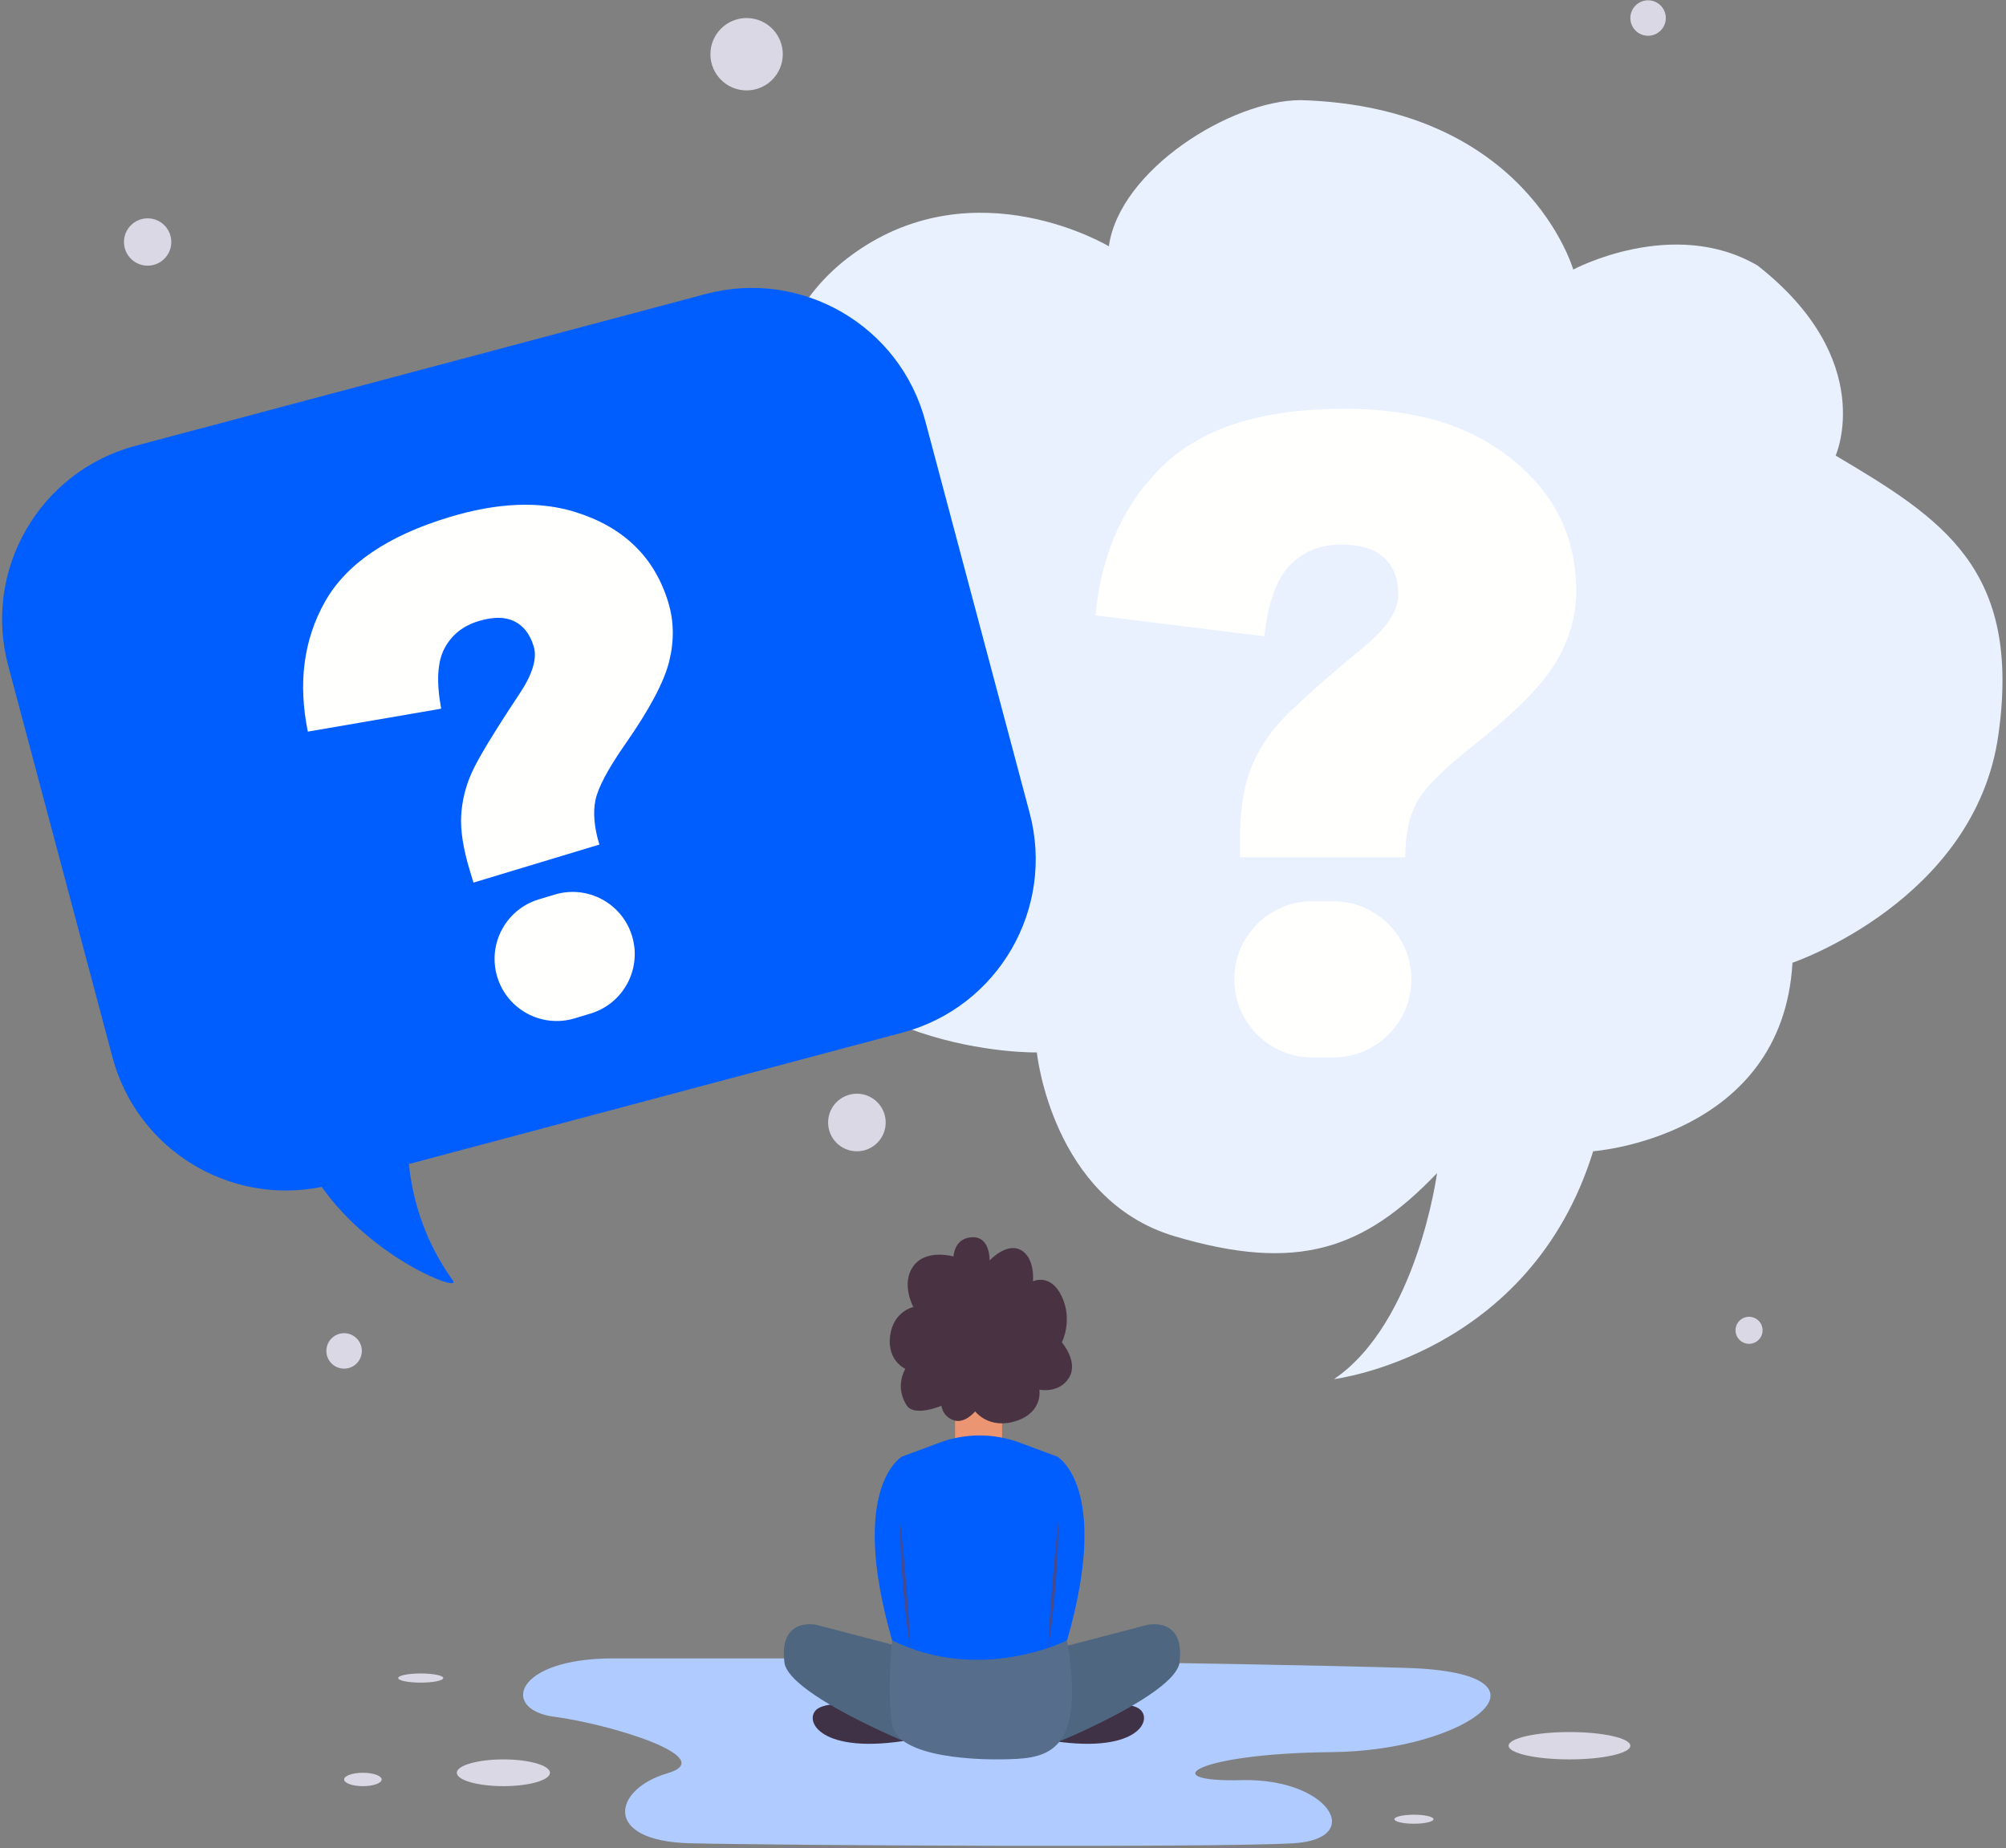 <?xml version="1.0" encoding="UTF-8"?>
<svg width="445px" height="410px" viewBox="0 0 445 410" version="1.1" xmlns="http://www.w3.org/2000/svg" xmlns:xlink="http://www.w3.org/1999/xlink">
    <rect x="0" y="0" width="445" height="410" fill="#808080" stroke="none"/>
    <!-- Generator: Sketch 64 (93537) - https://sketch.com -->
    <title>2357031</title>
    <desc>Created with Sketch.</desc>
    <defs>
        <polygon id="path-1" points="0 0 754 0 754 500 0 500"></polygon>
    </defs>
    <g id="Page-1" stroke="none" stroke-width="1" fill="none" fill-rule="evenodd">
        <g id="2357031" transform="translate(-154, -41)">
            <g id="Group-3">
                <mask id="mask-2" fill="white">
                    <use xlink:href="#path-1"></use>
                </mask>
                <g id="Clip-2"></g>
                <polygon id="Fill-1" mask="url(#mask-2)" points="0 500 754 500 754 0 0 0"></polygon>
            </g>
            <path d="M384.011,274.457 C384.011,274.457 387.305,307.125 414.569,315.231 C441.835,323.338 456.573,318.18 472.785,301.23 C472.785,301.23 468.363,334.392 449.94,346.919 C449.94,346.919 493.418,341.632 507.419,296.377 C507.419,296.377 549.422,293.37 551.633,254.561 C551.633,254.561 592.162,240.805 597.32,203.96 C602.479,167.115 584.794,156.062 561.213,142.061 C561.213,142.061 570.663,120.92 543.913,99.92 C525.163,88.92 502.998,100.794 502.998,100.794 C502.998,100.794 492.681,64.686 442.572,63.212 C427.097,63.212 402.343,78.687 399.982,95.636 C399.982,95.636 370.576,77.95 343.569,97.109 C316.562,116.269 324.343,151.64 333.348,167.852 C333.348,167.852 304.432,195.854 320.077,235.646 C335.721,275.439 384.011,274.457 384.011,274.457" id="Fill-4" fill="#E9F1FF"></path>
            <path d="M445.132,240.92 L449.765,240.92 C459.332,240.92 467.088,248.676 467.088,258.243 C467.088,267.81 459.332,275.565 449.765,275.565 L445.132,275.565 C435.564,275.565 427.809,267.81 427.809,258.243 C427.809,248.676 435.564,240.92 445.132,240.92 Z M465.736,231.173 L429.063,231.173 L429.063,227.505 C429.063,221.266 429.77,216.199 431.186,212.306 C432.602,208.414 434.709,204.86 437.508,201.642 C440.307,198.425 446.595,192.763 456.375,184.656 C461.587,180.41 464.192,176.518 464.192,172.979 C464.192,169.441 463.145,166.69 461.056,164.728 C458.964,162.766 455.796,161.784 451.55,161.784 C446.98,161.784 443.202,163.296 440.21,166.32 C437.218,169.345 435.304,174.62 434.468,182.147 L397.023,177.515 C398.31,163.747 403.312,152.665 412.03,144.268 C420.747,135.873 434.113,131.674 452.128,131.674 C466.154,131.674 477.478,134.602 486.1,140.456 C497.809,148.37 503.663,158.922 503.663,172.11 C503.663,177.58 502.15,182.856 499.128,187.938 C496.103,193.021 489.926,199.229 480.599,206.563 C474.099,211.711 469.998,215.845 468.293,218.965 C466.588,222.086 465.736,226.154 465.736,231.173 L465.736,231.173 Z" id="Fill-5" fill="#FFFFFE"></path>
            <path d="M339.888,408.876 C339.888,408.876 312,408.871 290,408.876 C268,408.881 265,420.281 277,421.831 C289,423.381 314,430.881 302,434.381 C290,437.881 287.5,449.381 307,449.881 C326.5,450.381 425,450.881 441,449.881 C457,448.881 448.79,435.381 429.395,435.881 C410,436.381 418.955,429.951 449.478,429.666 C480,429.381 502,412.092 466,410.986 C430,409.881 339.888,408.876 339.888,408.876" id="Fill-6" fill="#B0CBFF"></path>
            <path d="M348.046,419.862 C348.046,419.862 339.349,417.897 335.664,419.862 C331.979,421.827 334.862,430.127 354.422,427.205 L348.046,419.862" id="Fill-7" fill="#403246"></path>
            <path d="M394.024,419.862 C394.024,419.862 402.722,417.897 406.406,419.862 C410.091,421.827 407.208,430.127 387.647,427.205 L394.024,419.862" id="Fill-8" fill="#403246"></path>
            <path d="M335.173,401.439 C335.173,401.439 326.576,399.475 328.049,410.037 C329.523,416.915 354.422,427.205 354.422,427.205 L354.422,406.478 L335.173,401.439" id="Fill-9" fill="#4E6680"></path>
            <path d="M365.876,354.864 L365.876,360.922 C365.876,360.922 370.633,366.922 376.3,360.922 L376.3,354.864 C376.3,354.864 369.333,348.709 365.876,354.864" id="Fill-10" fill="#EC9572"></path>
            <path d="M408.494,401.439 C408.494,401.439 417.091,399.475 415.617,410.037 C414.144,416.915 389.244,427.205 389.244,427.205 L389.244,406.478 L408.494,401.439" id="Fill-11" fill="#4E6680"></path>
            <path d="M388.504,364.103 L380.183,361.013 C374.458,358.887 368.161,358.887 362.437,361.013 L354.116,364.103 C354.116,364.103 342.08,370.735 351.905,404.879 C351.905,404.879 357.8,410.037 371.31,410.037 C384.819,410.037 390.715,404.879 390.715,404.879 C400.54,370.735 388.504,364.103 388.504,364.103" id="Fill-12" fill="#005EFF"></path>
            <path d="M365.519,319.722 C365.519,319.722 359.466,317.941 356.618,321.857 C353.77,325.774 356.618,330.936 356.618,330.936 C356.618,330.936 352.167,331.827 351.455,337.346 C350.743,342.864 354.837,344.645 354.837,344.645 C354.837,344.645 352.345,348.561 355.194,352.834 C356.974,355.326 362.849,352.834 362.849,352.834 C362.849,352.834 363.027,355.148 365.519,356.038 C368.011,356.929 370.326,354.08 370.326,354.08 C370.326,354.08 373.352,358.163 379.405,356.211 C385.458,354.258 384.567,349.273 384.567,349.273 C384.567,349.273 389.019,350.163 391.154,346.603 C393.291,343.043 389.553,338.77 389.553,338.77 C389.553,338.77 392.045,333.963 389.553,328.623 C387.06,323.282 383.144,325.24 383.144,325.24 C383.144,325.24 383.678,320.077 380.473,318.297 C377.269,316.517 373.53,320.611 373.53,320.611 C373.53,320.611 373.708,315.394 369.792,315.449 C365.65,315.507 365.519,319.722 365.519,319.722" id="Fill-13" fill="#493343"></path>
            <path d="M351.905,404.879 C351.905,404.879 350.706,416.178 351.905,423.547 C353.104,430.916 371.035,431.652 379.633,431.161 C388.229,430.67 394.429,427.231 390.715,404.879 C390.715,404.879 371.593,414.585 351.905,404.879 L444.532,404.879" id="Fill-14" fill="#566E8B"></path>
            <path d="M353.705,378.739 C353.985,381.062 354.21,383.388 354.432,385.712 L355.047,392.689 L355.561,399.675 C355.71,402.005 355.865,404.336 355.941,406.676 C355.555,404.367 355.256,402.049 354.986,399.727 C354.713,397.405 354.52,395.076 354.3,392.749 C354.143,390.418 353.961,388.088 353.859,385.752 C353.757,383.417 353.676,381.08 353.705,378.739" id="Fill-15" fill="#464B8D"></path>
            <path d="M388.767,378.674 C388.795,381.015 388.715,383.352 388.611,385.686 C388.51,388.022 388.328,390.353 388.171,392.684 C387.951,395.011 387.759,397.34 387.484,399.661 C387.215,401.982 386.916,404.302 386.529,406.61 C386.605,404.27 386.761,401.939 386.91,399.609 L387.425,392.624 L388.039,385.646 C388.261,383.321 388.486,380.997 388.767,378.674" id="Fill-16" fill="#464B8D"></path>
            <path d="M276,434.248 C276,435.887 271.374,437.215 265.667,437.215 C259.96,437.215 255.333,435.887 255.333,434.248 C255.333,432.609 259.96,431.281 265.667,431.281 C271.374,431.281 276,432.609 276,434.248" id="Fill-17" fill="#D9D8E4"></path>
            <path d="M515.667,428.248 C515.667,429.923 509.622,431.281 502.167,431.281 C494.711,431.281 488.667,429.923 488.667,428.248 C488.667,426.572 494.711,425.215 502.167,425.215 C509.622,425.215 515.667,426.572 515.667,428.248" id="Fill-18" fill="#D9D8E4"></path>
            <path d="M472,444.548 C472,445.1 470.06,445.548 467.667,445.548 C465.273,445.548 463.333,445.1 463.333,444.548 C463.333,443.995 465.273,443.548 467.667,443.548 C470.06,443.548 472,443.995 472,444.548" id="Fill-19" fill="#D9D8E4"></path>
            <path d="M252.333,413.232 C252.333,413.795 250.095,414.25 247.333,414.25 C244.572,414.25 242.333,413.795 242.333,413.232 C242.333,412.67 244.572,412.215 247.333,412.215 C250.095,412.215 252.333,412.67 252.333,413.232" id="Fill-20" fill="#D9D8E4"></path>
            <path d="M238.667,435.731 C238.667,436.551 236.801,437.215 234.5,437.215 C232.199,437.215 230.333,436.551 230.333,435.731 C230.333,434.912 232.199,434.248 234.5,434.248 C236.801,434.248 238.667,434.912 238.667,435.731" id="Fill-21" fill="#D9D8E4"></path>
            <path d="M192,94.682 C192,97.581 189.649,99.932 186.75,99.932 C183.851,99.932 181.5,97.581 181.5,94.682 C181.5,91.783 183.851,89.432 186.75,89.432 C189.649,89.432 192,91.783 192,94.682" id="Fill-22" fill="#D9D8E4"></path>
            <path d="M327.648,53.027 C327.648,57.461 324.054,61.055 319.621,61.055 C315.187,61.055 311.593,57.461 311.593,53.027 C311.593,48.594 315.187,45 319.621,45 C324.054,45 327.648,48.594 327.648,53.027" id="Fill-23" fill="#D9D8E4"></path>
            <path d="M350.478,290 C350.478,293.528 347.618,296.388 344.09,296.388 C340.562,296.388 337.702,293.528 337.702,290 C337.702,286.472 340.562,283.612 344.09,283.612 C347.618,283.612 350.478,286.472 350.478,290" id="Fill-24" fill="#D9D8E4"></path>
            <path d="M545,336.094 C545,337.751 543.657,339.094 542,339.094 C540.343,339.094 539,337.751 539,336.094 C539,334.437 540.343,333.094 542,333.094 C543.657,333.094 545,334.437 545,336.094" id="Fill-25" fill="#D9D8E4"></path>
            <path d="M234.268,340.669 C234.268,342.842 232.506,344.603 230.333,344.603 C228.16,344.603 226.398,342.842 226.398,340.669 C226.398,338.496 228.16,336.734 230.333,336.734 C232.506,336.734 234.268,338.496 234.268,340.669" id="Fill-26" fill="#D9D8E4"></path>
            <path d="M523.536,45 C523.536,47.173 521.774,48.935 519.602,48.935 C517.429,48.935 515.667,47.173 515.667,45 C515.667,42.827 517.429,41.065 519.602,41.065 C521.774,41.065 523.536,42.827 523.536,45" id="Fill-27" fill="#D9D8E4"></path>
            <path d="M310.554,106.217 L184.048,139.9 C162.796,145.559 150.155,167.374 155.813,188.625 L178.947,275.511 C184.401,295.996 204.869,308.474 225.373,304.279 C236.542,320.189 256.512,327.905 254.459,325.048 C247.73,315.677 245.407,306.149 244.714,299.207 L354.178,270.062 C375.43,264.403 388.071,242.588 382.412,221.336 L359.279,134.452 C353.621,113.2 331.806,100.559 310.554,106.217" id="Fill-28" fill="#005EFF"></path>
            <path d="M273.511,240.51 L277.04,239.444 C284.325,237.243 292.016,241.365 294.217,248.651 L294.218,248.651 C296.419,255.937 292.297,263.627 285.011,265.829 L281.483,266.895 C274.197,269.096 266.506,264.974 264.305,257.688 C262.104,250.402 266.226,242.711 273.511,240.51 Z M286.96,228.347 L259.032,236.784 L258.188,233.991 C256.752,229.24 256.125,225.218 256.308,221.928 C256.49,218.638 257.277,215.447 258.668,212.352 C260.06,209.259 263.545,203.5 269.128,195.076 C272.12,190.643 273.209,187.08 272.395,184.384 C271.581,181.69 270.151,179.836 268.107,178.822 C266.063,177.81 263.425,177.791 260.191,178.768 C256.711,179.819 254.182,181.84 252.599,184.831 C251.017,187.823 250.772,192.281 251.868,198.206 L222.286,203.293 C220.098,192.513 221.357,182.922 226.065,174.521 C230.771,166.122 239.985,159.85 253.704,155.705 C264.385,152.478 273.682,152.102 281.595,154.576 C292.333,157.909 299.219,164.598 302.254,174.641 C303.512,178.807 303.574,183.172 302.441,187.738 C301.308,192.305 298.032,198.454 292.616,206.186 C288.851,211.602 286.679,215.693 286.099,218.461 C285.518,221.23 285.805,224.525 286.96,228.347 L286.96,228.347 Z" id="Fill-29" fill="#FFFFFE"></path>
        </g>
    </g>
</svg>
